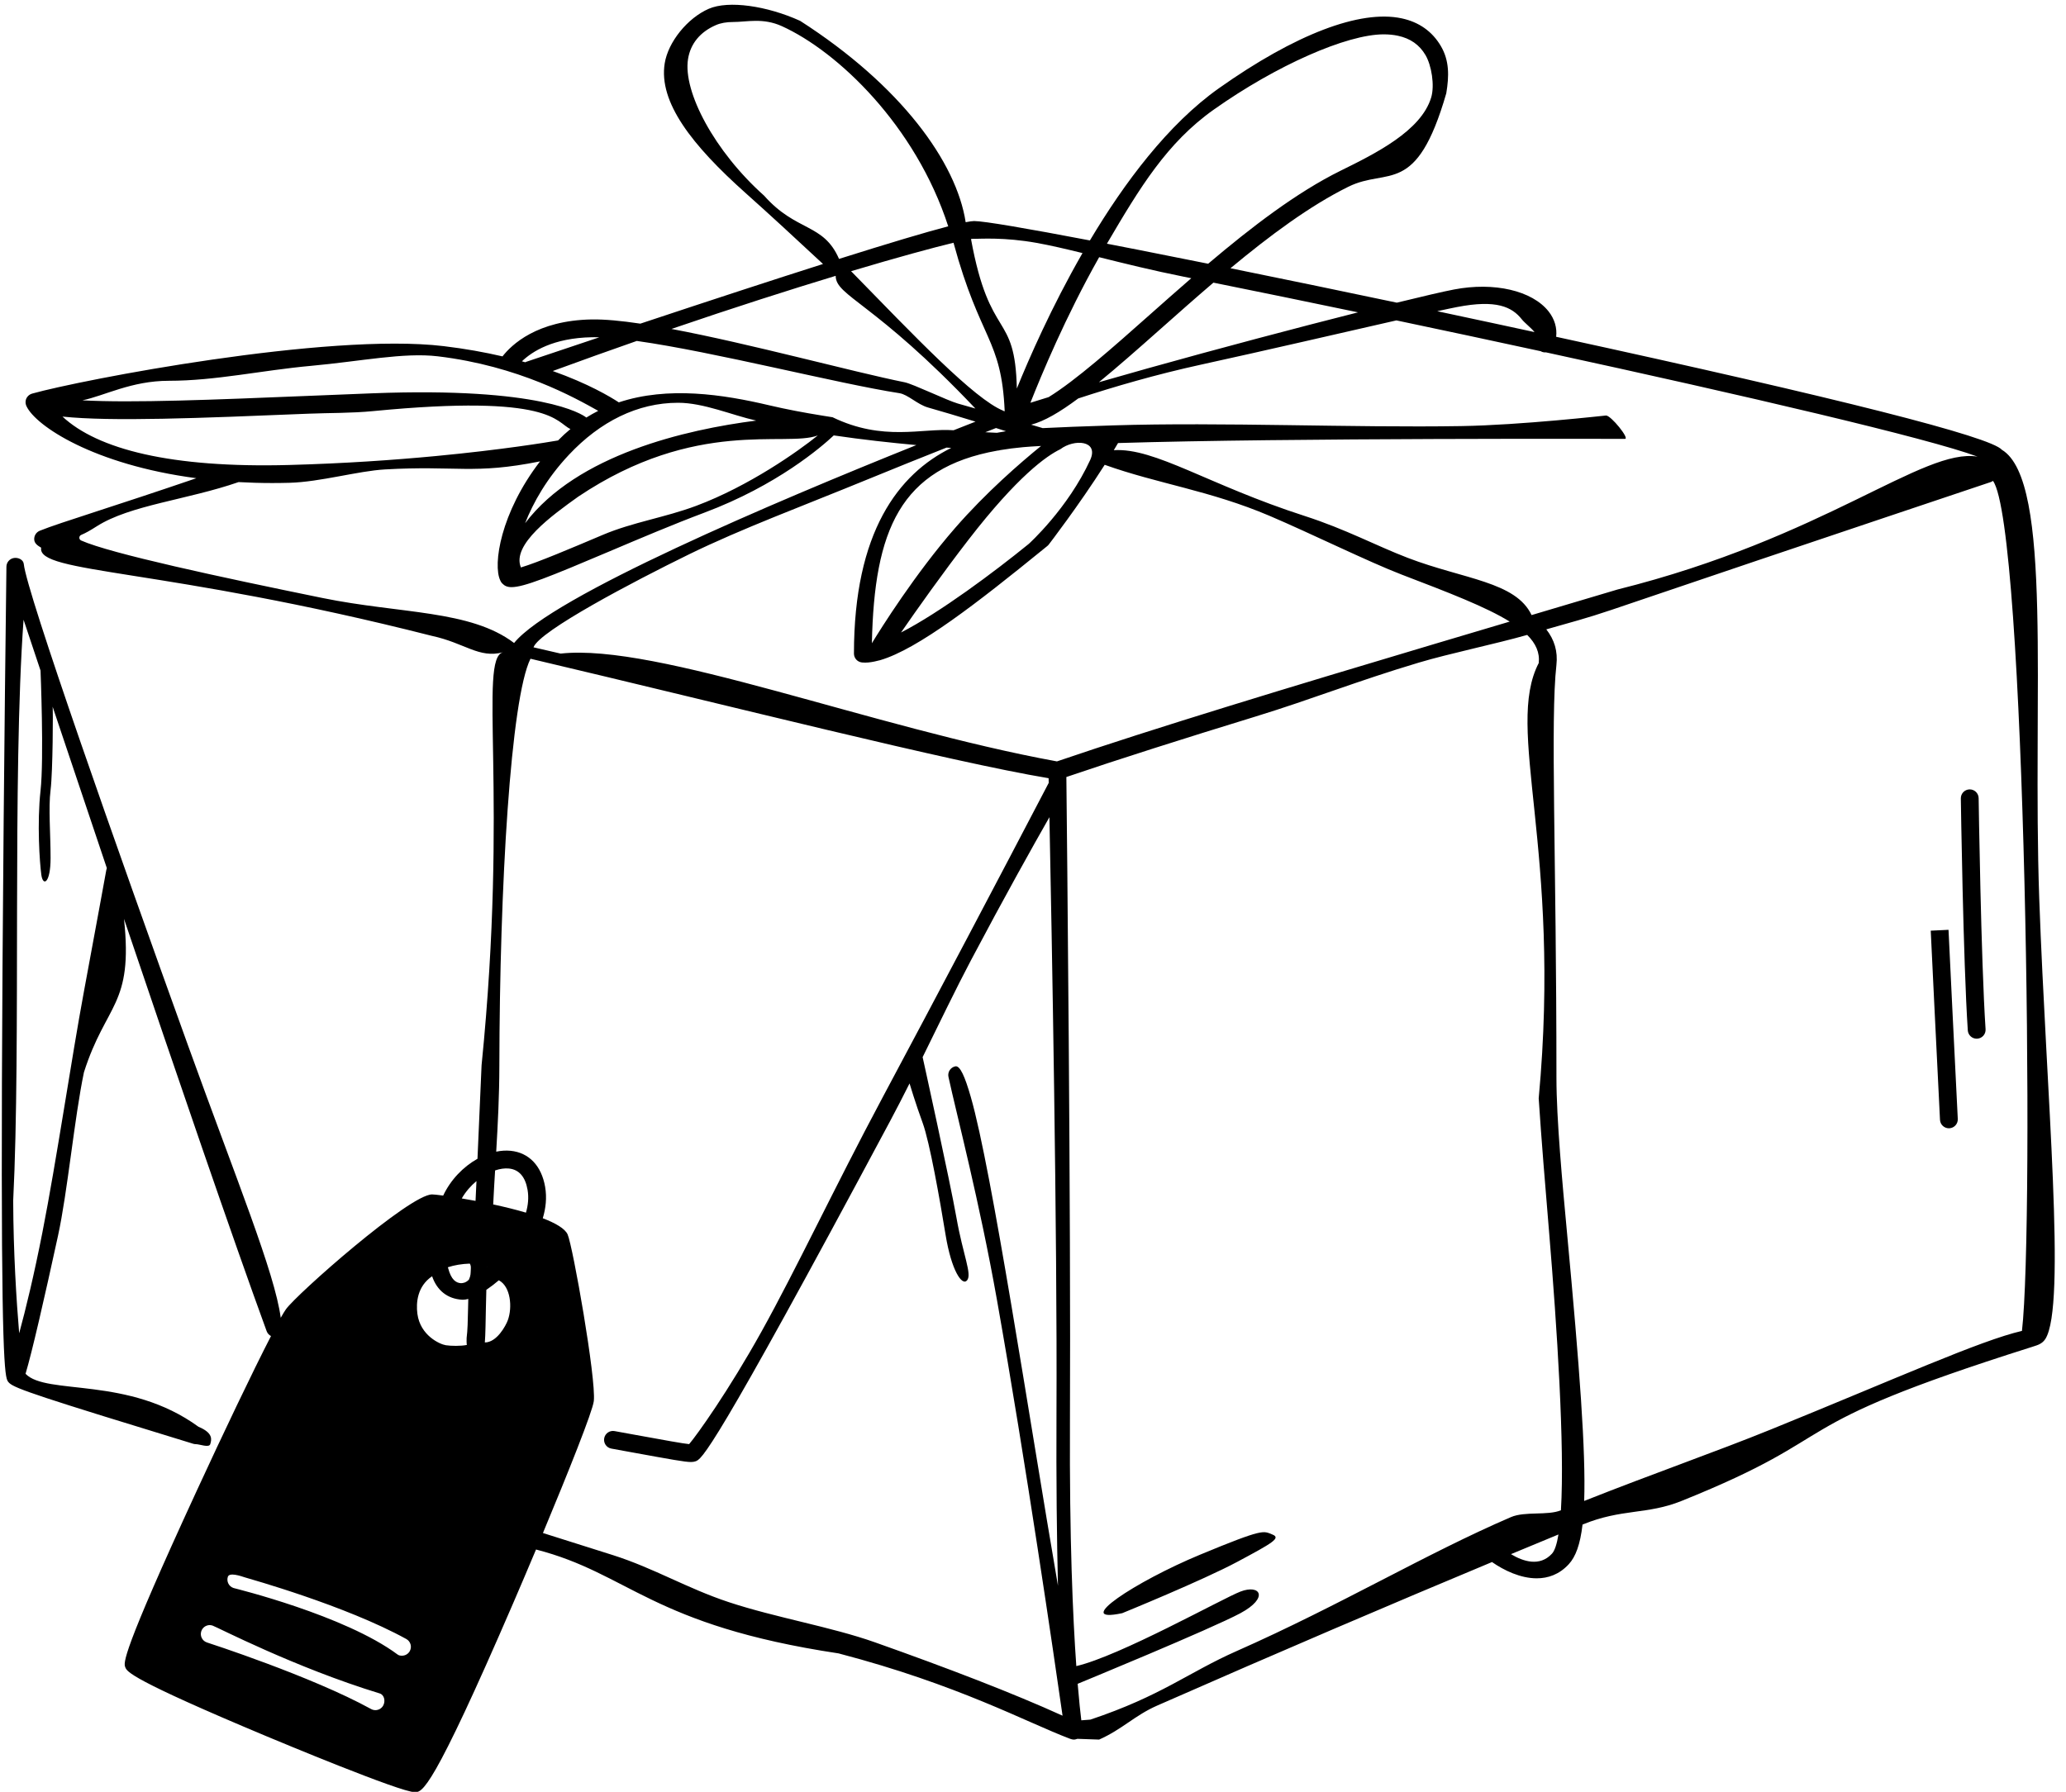 <?xml version="1.0" encoding="UTF-8"?>
<!DOCTYPE svg PUBLIC '-//W3C//DTD SVG 1.0//EN'
          'http://www.w3.org/TR/2001/REC-SVG-20010904/DTD/svg10.dtd'>
<svg height="301.9" preserveAspectRatio="xMidYMid meet" version="1.0" viewBox="-0.3 -0.8 348.0 301.9" width="348.0" xmlns="http://www.w3.org/2000/svg" xmlns:xlink="http://www.w3.org/1999/xlink" zoomAndPan="magnify"
><g id="change1_1"
  ><path d="M343.191,150.575c-1.19-34.164,2.379-70.349-6.287-75.59c-1.94-2.217-27.189-8.619-75.083-19.042 c0.172-1.485-0.253-2.976-1.269-4.266c-2.768-3.516-9.18-5.002-15.943-3.701c-1.785,0.343-5.188,1.132-9.623,2.219 c-9.605-2.024-19.16-4.002-28.023-5.8c6.583-5.476,13.372-10.533,19.872-13.739 c6.68-3.295,11.42,1.77,16.476-15.729c0.485-2.911,0.535-5.511-0.917-7.975 c-1.453-2.465-3.673-4.034-6.599-4.661c-6.995-1.497-17.922,2.682-30.773,11.773 c-8.565,6.059-15.946,15.932-21.738,25.647c-10.526-2.01-17.843-3.268-19.52-3.268v0.002 c-0.295,0.002-0.77,0.069-1.406,0.194c0-0-0-0-0-0c-1.548-10.085-10.886-23.021-27.882-33.925 c-5.591-2.539-12.07-3.475-15.386-2.036c-3.587,1.558-6.848,5.596-7.426,9.19 c-1.051,6.539,4.545,13.755,13.667,21.894c3.769,3.363,8.317,7.55,12.997,11.916 c-8.282,2.635-18.543,5.987-30.768,10.052c-3.193-0.476-5.997-0.745-8.18-0.709 c-9.25,0.158-13.525,4.276-15.039,6.225c-2.977-0.693-6.28-1.294-9.917-1.728 c-19.559-2.338-61.193,5.712-69.291,7.993c-0.004,0.001-0.008,0.002-0.013,0.003 c-0.009,0.003-0.021,0.006-0.03,0.008c-0.024,0.007-0.046,0.02-0.069,0.028 c-0.068,0.023-0.134,0.047-0.198,0.08c-0.036,0.018-0.069,0.041-0.103,0.062 c-0.052,0.032-0.102,0.064-0.15,0.102c-0.034,0.027-0.064,0.056-0.095,0.086 c-0.043,0.04-0.084,0.082-0.122,0.127C4.325,66.036,4.3,66.071,4.275,66.107 c-0.034,0.048-0.065,0.098-0.093,0.151c-0.011,0.02-0.025,0.037-0.035,0.057 c-0.01,0.022-0.015,0.045-0.024,0.067c-0.011,0.026-0.027,0.05-0.037,0.077 c-0.01,0.028-0.013,0.057-0.021,0.086c-0.013,0.045-0.025,0.089-0.033,0.135 c-0.011,0.058-0.018,0.116-0.022,0.174c-0.003,0.042-0.006,0.084-0.005,0.126c0.001,0.062,0.007,0.123,0.015,0.185 c0.005,0.039,0.01,0.078,0.018,0.117c0.014,0.064,0.035,0.125,0.057,0.187c0.009,0.026,0.013,0.054,0.024,0.08 c0.005,0.011,0.012,0.023,0.017,0.033c0.009,0.02,0.019,0.039,0.029,0.059 c1.519,3.288,11.274,9.844,28.608,12.13c-6.873,2.35-12.505,4.188-16.779,5.582 c-4.754,1.551-7.894,2.575-9.6,3.272c-0.606,0.248-0.981,0.861-0.927,1.514s0.604,1.003,1.166,1.338 c-0.718,4.395,20.473,3.33,65.837,14.863c5.53,1.193,7.913,3.846,11.953,2.757 c-4.146,1.089,0.95,24.223-3.607,69.594c-0.235,5.445-0.463,10.753-0.688,15.745 c-2.4,1.34-4.537,3.555-5.777,6.202c-0.959-0.129-1.625-0.197-1.865-0.197c-3.787,0-22.79,16.776-24.625,19.352 c-0.213,0.299-0.509,0.788-0.874,1.436c-1.02-7.633-7.417-23.153-15.626-45.912 C19.302,141.88,4.208,99.093,3.705,94.222c-0.075-0.728-0.932-1.121-1.653-1.01 c-0.724,0.112-1.261,0.731-1.27,1.463c-0.004,0.335-0.441,33.912-0.658,67.343 c-0.377,58.143,0.181,67.482,0.699,69.434c0.006,0.028,0.015,0.055,0.023,0.083c0.081,0.273,0.161,0.381,0.235,0.481 c0.048,0.064,0.106,0.129,0.176,0.195c0.007,0.007,0.015,0.013,0.023,0.02c1.042,0.94,5.12,2.315,30.97,10.222 c0.145,0.045,0.294,0.065,0.44,0.065c0.642,0,2.226,0.646,2.424,0c0.242-0.792,0.511-1.885-1.986-2.935 c-11.808-8.604-25.588-5.235-29.126-8.919c1.077-3.58,3.145-12.593,5.469-23.259 c1.611-7.395,2.759-19.846,4.367-27.539c3.712-11.658,8.324-11.202,6.748-25.851v-0 c8.751,25.886,18.336,53.896,24.031,69.469c0.136,0.371,0.405,0.653,0.732,0.818 c-3.063,5.937-8.054,16.4-12.531,26.111c-12.774,27.712-12.3,28.948-12.017,29.686 c0.286,0.743,0.765,1.987,23.759,11.621c2.304,0.965,22.576,9.429,25.002,9.429c1.263,0,2.834,0,16.59-31.866 c1.185-2.745,2.503-5.839,3.838-9.016c15.756,4.054,19.33,12.735,50.969,17.505 c20.198,5.285,31.615,11.6,38.956,14.374c0.025,0.009,0.051,0.016,0.076,0.025 c0.045,0.018,0.09,0.03,0.137,0.044c0.139,0.042,0.28,0.075,0.424,0.076c0.002,0,0.003,0.001,0.005,0.001 c0.001,0,0.001-0,0.001-0c0,0,0.001,0,0.001,0c0.001,0,0.002-0,0.004-0 c0.065-0,0.131-0.004,0.197-0.013c0.019-0.003,0.036-0.01,0.055-0.013c0.046-0.008,0.091-0.02,0.137-0.032 c0.055-0.015,0.109-0.031,0.161-0.052c0.018-0.007,0.038-0.01,0.055-0.018l3.669,0.129 c3.905-1.736,5.997-4.067,9.766-5.724c20.856-9.172,39.675-17.203,56.413-24.189 c2.01,1.402,4.788,2.741,7.535,2.741c1.909,0,3.798-0.646,5.387-2.368c1.16-1.256,1.929-3.288,2.328-6.689 c6.612-2.717,10.841-1.629,16.67-3.976c28.863-11.619,15.071-12.05,58.984-25.937 c0.583-0.231,1.671-0.36,2.3-1.348C347.794,219.185,344.375,183.661,343.191,150.575z M17.609,145.774 c-0.047,0.257-1.612,8.863-3.78,20.522c-2.071,11.136-4.598,28.375-6.971,40.465 c-1.443,7.352-2.822,13.018-3.928,17.076c-0.462-5.447-0.977-13.626-1.008-22.352 c1.321-26.213-0.17-71.428,1.747-97.871c0.827,2.481,1.818,5.452,2.934,8.791c-0.048-0.142-0.076-0.228-0.076-0.228 s0.605,14.755,0,20.244c-0.605,5.489-0.147,12.128,0.135,14.17s1.558,1.404,1.558-2.808s-0.383-8.425,0-11.489 c0.383-3.064,0.431-13.766,0.343-14.029c-0.012-0.036-0.062-0.185-0.135-0.403c2.669,7.978,5.859,17.486,9.271,27.609 C17.66,145.565,17.628,145.667,17.609,145.774z M64.249,286.557c-0.273,0.496-0.787,0.776-1.315,0.776 c-0.245,0-0.493-0.06-0.723-0.185c-10.043-5.528-27.467-11.158-27.642-11.215 c-0.789-0.253-1.223-1.099-0.969-1.887c0.253-0.787,1.096-1.228,1.887-0.969 c0.725,0.232,13.924,7.091,28.171,11.441C64.451,284.76,64.649,285.831,64.249,286.557z M68.726,277.383 c-0.273,0.496-0.787,0.776-1.315,0.776c-0.245,0-0.513-0.029-0.723-0.185 c-8.936-6.65-27.467-11.159-27.642-11.216c-0.789-0.253-1.223-1.099-0.969-1.887 c0.253-0.787,2.117-0.157,2.908,0.102c0.725,0.232,16.852,4.703,27.149,10.372 C68.861,275.745,69.125,276.657,68.726,277.383z M78.544,219.567c-0.044,2.12-0.078,3.795-0.244,5.051 c-0.025,0.189-0.006,1.01,0.037,1.185c-1.018,0.212-2.688,0.18-3.542,0.047c-1.018-0.159-4.302-1.643-4.787-5.281 c-0.255-1.915,0-4.66,2.465-6.329c0.004-0.003,0.008-0.007,0.012-0.01c0.826,2.398,2.587,3.803,5.041,3.952 c0.047,0.003,0.095,0.005,0.143,0.005c0.279,0,0.585-0.048,0.91-0.135 C78.565,218.585,78.554,219.091,78.544,219.567z M79.007,212.973c-0.046,0.866,0.005,1.085-0.327,1.83 c-0.566,0.595-1.146,0.58-1.332,0.595c-0.833-0.051-1.642-0.558-2.156-2.519c-0.015-0.058-0.04-0.109-0.061-0.163 c1.102-0.365,2.372-0.572,3.704-0.618C78.815,212.182,79.048,212.215,79.007,212.973z M79.801,201.53 c-0.813-0.152-1.592-0.29-2.322-0.412c0.665-1.149,1.529-2.135,2.478-2.924 C79.905,199.325,79.853,200.441,79.801,201.53z M245.176,50.922c6.545-1.26,9.19-0.046,10.873,2.094 c0.455,0.577,1.505,1.374,2.129,2.136c-2.148-0.466-4.323-0.936-6.558-1.417c-3.245-0.698-6.531-1.4-9.829-2.101 C243.246,51.316,244.404,51.07,245.176,50.922z M259.242,58.379c0.037,0.021,0.07,0.046,0.11,0.064 c0.244,0.111,0.501,0.145,0.75,0.123c33.346,7.243,64.45,14.486,72.702,17.571 c-9.187-1.527-25.662,13.647-60.645,22.386c-4.749,1.416-9.595,2.857-14.478,4.309 c-2.659-5.64-11.447-6.04-20.825-9.63c-5.401-2.068-10.412-4.817-17.409-7.074 c-16.271-5.248-25.192-11.518-32.139-11.078c0.243-0.402,0.485-0.805,0.718-1.204 c28.63-0.885,84.848-0.695,85.385-0.703c0.829-0.012-2.35-3.937-3.185-3.937 c-0.193,0.003-14.262,1.618-24.389,1.782c-18.438,0.3-40.347-0.695-58.712-0.116 c-0.017,0-0.034,0.001-0.051,0.002c-4.955,0.156-8.877,0.309-11.738,0.457c-0.659-0.197-1.307-0.389-1.948-0.579 c2.191-0.565,4.79-2.082,7.931-4.419c6.047-1.983,13.124-4.046,20.688-5.7 c10.723-2.346,23.761-5.371,32.903-7.452C242.947,54.872,251.155,56.624,259.242,58.379z M167.727,75.118 c0.162-0.005,0.32-0.03,0.466-0.084c1.214-0.203,2.487-0.369,3.833-0.492c0.782-0.071,1.805-0.138,3.032-0.204 c-3.46,2.808-9.252,7.818-14.473,13.813c-6.759,7.761-12.475,16.884-14.024,19.425 C146.963,88.544,151.286,78.049,167.727,75.118z M165.665,72.026c0.54-0.214,1.154-0.456,1.803-0.71 c0.546,0.173,1.119,0.359,1.679,0.539c-0.51,0.076-1.022,0.166-1.535,0.266 C167.358,72.111,166.685,72.081,165.665,72.026z M178.298,74.891c2.326-1.77,6.503-1.514,5.058,1.761 c-3.774,8.245-10.374,14.19-10.374,14.19c-5.81,4.723-14.913,11.528-21.512,14.923 c2.672-3.864,6.965-9.937,11.376-15.643C171.127,79.41,175.996,76,178.298,74.891z M143.541,109.322 c0,0.77,0.584,1.416,1.351,1.493c0.176,0.018,0.355,0.026,0.542,0.026c0.664-0,1.406-0.127,2.2-0.337 c0.099-0.013,0.194-0.034,0.288-0.066c6.401-1.851,16.615-9.835,27.421-18.62l0.776-0.631 c0.09-0.073,0.171-0.156,0.241-0.248c0.061-0.079,5.047-6.567,9.418-13.427 c8.924,3.199,17.756,4.327,27.812,8.616c6.815,2.906,16.768,7.797,22.195,9.875 c7.971,3.052,14.219,5.453,18.209,7.926c-4.249,1.263-8.508,2.529-12.749,3.794 c-23.916,7.132-47.15,14.169-63.512,19.761c-31.172-5.697-67.392-19.95-83.598-18.165 c-1.537-0.365-3.056-0.713-4.569-1.056c0-0.001,0.001-0.002,0.001-0.003 c0.978-2.744,16.805-11.072,26.207-15.67c8.845-4.325,19.184-8.148,30.162-12.658 c4.358-1.79,8.781-3.566,13.204-5.323c0.265,0.02,0.528,0.039,0.784,0.058 C151.023,79.064,143.541,88.844,143.541,109.322z M228.448,51.826c-10.255,2.595-23.495,6.096-35.495,9.456 c-2.806,0.785-5.537,1.562-8.152,2.318c3.027-2.476,6.479-5.509,10.467-9.05c2.847-2.527,5.804-5.149,8.82-7.728 C211.673,48.352,219.915,50.044,228.448,51.826z M204.167,17.656c10.525-7.446,22.381-12.669,28.597-12.669 c0.86,0,1.663,0.078,2.402,0.237c2.101,0.45,3.619,1.514,4.644,3.251c1.025,1.74,1.568,5.112,0.964,7.136 c-1.687,5.653-9.434,9.477-15.267,12.354c-7.378,3.64-15.011,9.492-22.303,15.67 c-4.079-0.822-7.992-1.602-11.649-2.321c-1.869-0.367-3.673-0.719-5.404-1.053 C191.666,30.866,196.241,23.263,204.167,17.656z M184.844,42.533c4.243,1.056,9.002,2.239,14.286,3.295 c0.406,0.081,0.82,0.164,1.231,0.246c-2.415,2.093-4.785,4.194-7.083,6.234 c-6.124,5.436-12.38,10.983-16.945,13.802c-1.068,0.326-2.091,0.642-3.071,0.95 C175.103,62.419,179.134,52.657,184.844,42.533z M163.597,39.433c0.056,0.006,0.11,0.009,0.166,0.009 c1.059,0,5.104-0.295,10.542,0.679c2.306,0.413,4.889,1.018,7.734,1.717c-5.24,9.118-9.04,17.831-11.061,22.822 c-0.297-13.171-4.553-7.808-7.721-25.193C163.403,39.447,163.524,39.433,163.597,39.433z M168.931,68.462 c-0.032,0.011-0.062,0.021-0.094,0.032c-0.035-0.035-0.075-0.064-0.123-0.084 c-4.923-1.97-15.085-12.696-25.657-23.518c7.898-2.36,13.823-3.964,17.253-4.793 C164.809,56.641,168.383,56.17,168.931,68.462z M128.412,32.17c-8.344-7.444-13.705-17.521-12.819-23.029 c0.416-2.584,2.038-4.56,4.691-5.712c0.806-0.35,1.786-0.522,2.903-0.522c2.333,0,5.019-0.75,8.223,0.705 c9.395,4.265,22.515,16.745,28.011,33.72c-3.821,0.994-9.965,2.829-18.394,5.49 C138.4,36.766,133.83,38.298,128.412,32.17z M140.463,45.674c0.005,3.433,6.473,4.369,23.534,22.358 c-1.03-0.294-2.028-0.578-2.969-0.846c-1.769-0.504-7.526-3.29-8.939-3.575 c-8.982-1.816-26.049-6.502-39.286-8.989C123.391,51.001,132.75,48.013,140.463,45.674z M151.198,65.445 c1.428,0.222,3.037,1.905,4.811,2.41c2.401,0.685,5.09,1.483,8.009,2.384c-1.155,0.452-2.39,0.938-3.69,1.451 c-5.352-0.385-11.868,1.935-20.395-2.193c-0.052-0.01-0.103-0.019-0.156-0.023 c-0.495-0.075-0.987-0.158-1.48-0.237c-0.029-0.006-0.059-0.01-0.089-0.014 c-3.073-0.496-6.101-1.065-8.912-1.73c-7.843-1.854-17.083-3.248-25.363-0.501 c-1.444-0.948-5.145-3.157-11.126-5.281c4.895-1.796,9.62-3.484,14.154-5.068 C120.005,58.474,140.781,63.828,151.198,65.445z M137.45,72.567c-3.329,2.69-11.572,8.518-20.465,11.852 c-5.261,1.973-10.693,2.753-15.771,4.906c-5.192,2.202-10.931,4.636-13.77,5.481 c-1.609-3.85,5.303-8.814,9.668-11.937C116.979,69.554,132.042,74.61,137.45,72.567z M88.149,87.354 c1.354-3.456,3.655-7.565,7.376-11.525c5.262-5.602,11.567-8.769,18.397-8.769c4.324,0,9.124,2.109,13.153,3.002 C115.257,71.576,96.941,75.767,88.149,87.354z M99.43,56.019c0.135-0.002,0.272-0.003,0.411-0.003 c0.256,0,0.53,0.008,0.805,0.016c-3.914,1.308-8.003,2.679-12.274,4.116c-0.069,0.023-0.131,0.056-0.194,0.088 c-0.188-0.053-0.373-0.107-0.564-0.16C89.307,58.445,92.847,56.131,99.43,56.019z M73.447,59.234 c13.619,1.626,23.087,6.989,27.02,9.188c-0.68,0.342-1.351,0.72-2.011,1.132c-0.013-0.011-0.023-0.024-0.037-0.035 c-0.688-0.53-7.531-5.15-35.933-4.055c-3.773,0.146-7.424,0.295-10.935,0.439 c-15.947,0.652-29.498,1.205-37.974,0.746c3.705-0.76,8.266-3.293,14.558-3.293 c7.907-0,15.59-1.756,23.98-2.519C60.478,60.075,67.709,58.55,73.447,59.234z M10.226,69.389 c8.291,0.865,22.822,0.273,41.447-0.489c3.51-0.144,7.174-0.073,10.929-0.439 c30.204-2.936,30.731,1.924,33.185,3.023c-0.713,0.589-1.409,1.228-2.087,1.923 c-1.863,0.323-9.409,1.569-20.613,2.632c-6.972,0.661-15.36,1.251-24.677,1.503 C28.493,78.082,16.135,74.891,10.226,69.389z M54.042,99.957c-17.109-3.492-35.776-7.498-40.678-9.694 c-0.411-0.184-0.396-0.767,0.019-0.942c0.801-0.338,1.52-0.752,2.624-1.455c5.617-3.575,15.267-4.457,23.867-7.437 c0.004-0.002,0.006-0.003,0.011-0.004c1.814,0.099,3.686,0.158,5.631,0.158c0.975,0,1.969-0.013,2.977-0.041 c5.133-0.139,11.525-1.992,16.025-2.25c12.136-0.696,14.936,0.894,26.152-1.36 c-6.659,8.654-7.984,17.431-6.701,20.063c0.05,0.127,0.119,0.245,0.202,0.354 c0.008,0.01,0.013,0.027,0.021,0.037c0.007,0.009,0.017,0.016,0.024,0.025c0.035,0.042,0.075,0.08,0.116,0.119 c0.358,0.376,0.812,0.593,1.534,0.593c2.075-0.001,6.315-1.706,16.52-6.035c5.05-2.142,10.774-4.569,15.975-6.52 c12.23-4.586,19.732-11.086,21.779-13.008c4.833,0.713,9.671,1.242,13.914,1.628 c-23.969,9.618-61.467,25.536-67.759,33.346C78.92,101.941,67.172,102.637,54.042,99.957z M81.787,212.594 c0.007,0.004,0.015,0.008,0.022,0.012c-0.008,0.007-0.016,0.013-0.024,0.02 C81.786,212.614,81.786,212.605,81.787,212.594z M85.231,221.654c-0.352,0.948-1.859,3.728-3.862,3.728 c0.105-1.241,0.139-3.992,0.175-5.753c0.019-0.924,0.041-1.963,0.076-3.112c0.698-0.472,1.409-1.017,2.104-1.608 C85.719,215.952,86.039,219.473,85.231,221.654z M88.293,203.512c-1.752-0.518-3.658-0.984-5.528-1.387 c0.005-0.038,0.015-0.073,0.016-0.112c0.086-1.81,0.197-3.687,0.313-5.615c0.825-0.276,1.623-0.391,2.326-0.321 c1.705,0.173,2.764,1.385,3.146,3.602C88.789,200.98,88.649,202.278,88.293,203.512z M147.111,275.917 c-7.384-2.617-16.747-4.167-24.635-6.774c-7.044-2.328-12.597-5.722-19.533-7.929 c-4.005-1.275-7.946-2.518-11.789-3.725c4.27-10.236,8.38-20.535,8.568-22.226 c0.418-3.76-3.542-26.121-4.41-28.078c-0.437-0.984-2.031-1.903-4.185-2.728c0.499-1.663,0.713-3.451,0.396-5.288 c-0.612-3.55-2.727-5.765-5.8-6.076c-0.797-0.08-1.618-0.023-2.44,0.144 c0.272-4.599,0.523-9.449,0.53-14.416c0.045-30.338,1.906-61.885,5.242-68.634 c33.859,7.99,70.578,17.34,87.276,20.13c0.005,0.233,0.011,0.493,0.017,0.788 c-8.414,16.106-18.506,35.252-28.042,53.109c-8.064,15.102-14.431,28.712-20.342,39.343 c-5.542,9.967-10.84,17.383-12.183,18.954c-1.004-0.09-3.968-0.63-9.253-1.593l-3.311-0.603 c-0.816-0.149-1.596,0.393-1.744,1.207c-0.148,0.815,0.393,1.597,1.207,1.744l3.31,0.603 c6.947,1.266,9.093,1.656,10.093,1.656c0.328,0,0.533-0.042,0.744-0.109c1.04-0.332,2.611-0.834,32.803-57.327 c1.084-2.029,2.18-4.166,3.277-6.347l-0,0.001c0,0,1.015,3.4,2.203,6.634s2.897,12.936,3.87,18.894 c0.973,5.957,2.772,8.681,3.623,7.638c0.851-1.043-0.681-4.234-1.794-10.532 c-1.113-6.298-5.698-27.067-5.699-27.068c2.829-5.744,5.607-11.526,8.128-16.294 c5.701-10.783,10.447-19.252,13.229-24.132c0.39,19.319,1.334,69.974,1.189,100.076 c-0.057,11.89,0.061,21.636,0.25,29.412c-4.909-28.559-11.122-69.987-14.685-82.356 c-0.98-3.404-1.804-5.33-2.612-5.153c-0.81,0.176-1.323,0.975-1.147,1.785c1.374,6.319,5.214,20.939,8.162,37.539 c4.884,27.502,9.666,60.435,11.055,70.08C170.311,284.46,159.286,280.233,147.111,275.917z M261.113,260.973 c-2.07,2.242-4.868,1.305-6.903,0.076c2.724-1.133,5.389-2.237,7.998-3.314 C261.945,259.336,261.587,260.46,261.113,260.973z M262.625,253.661c-2.271,0.925-6.06,0.135-8.414,1.147 c-14.305,6.15-28.737,14.845-46.203,22.569c-8.172,3.614-12.638,7.532-24.638,11.553l-1.532,0.117 c-0.154-1.25-0.376-3.272-0.614-6.151l0,0c0,0,22.572-9.284,27.423-11.902 c4.851-2.617,3.319-4.915,0-3.639c-3.055,1.175-20.314,10.857-27.652,12.556 c-0.58-8.162-1.165-21.379-1.072-41.023c0.169-35.056-0.5-99.59-0.604-108.773 c8.944-3.045,19.875-6.509,31.842-10.183c9.562-2.936,17.175-6.003,27.528-9.092 c5.211-1.555,12.807-3.115,18.254-4.666c1.449,1.447,2.14,2.982,1.944,4.736 c-5.789,11.132,3.912,31.218-0.007,73.349c0.455,6.967,1.093,14.625,1.768,22.732 C261.954,222.718,263.28,242.873,262.625,253.661z M340.282,223.436c-7.022,1.623-21.22,8.044-42.275,16.6 c-9.183,3.732-19.732,7.398-31.465,12.05c0.278-8.259-0.729-22.05-2.907-45.344 c-0.756-8.088-1.766-18.986-1.766-25.94c0-37.532-1.042-60.301-0.004-69.559c0.258-2.302-0.343-4.252-1.704-6.005 c3.858-1.104,6.827-1.873,10.952-3.274c35.149-11.941,63.702-21.455,63.978-21.567 c0.101-0.041,0.207-0.101,0.313-0.172C340.902,87.83,342.406,205.103,340.282,223.436z M331.485,132.2 c-0.007,0-0.014,0-0.021,0c-0.828,0.012-1.49,0.693-1.478,1.522c0.004,0.273,0.399,27.477,1.173,39.083 c0.054,0.793,0.713,1.4,1.495,1.4c0.034,0,0.067-0.001,0.102-0.003c0.827-0.055,1.452-0.77,1.397-1.596 c-0.769-11.529-1.163-38.654-1.167-38.927C332.973,132.858,332.304,132.2,331.485,132.2z M324.916,156.005 c0,0,1.17,24.34,1.56,31.871c0.041,0.801,0.704,1.422,1.497,1.422c0.025,0,0.052-0.001,0.078-0.002 c0.828-0.043,1.464-0.748,1.421-1.576c-0.39-7.528-1.56-31.86-1.56-31.86L324.916,156.005z M214.007,257.735 c-1.532-0.592-1.296-1.106-12.17,3.408c-10.874,4.514-21.787,11.703-13.106,9.851c0,0,13.532-5.516,19.404-8.663 C214.007,259.185,215.539,258.327,214.007,257.735z"
  /></g
></svg
>
